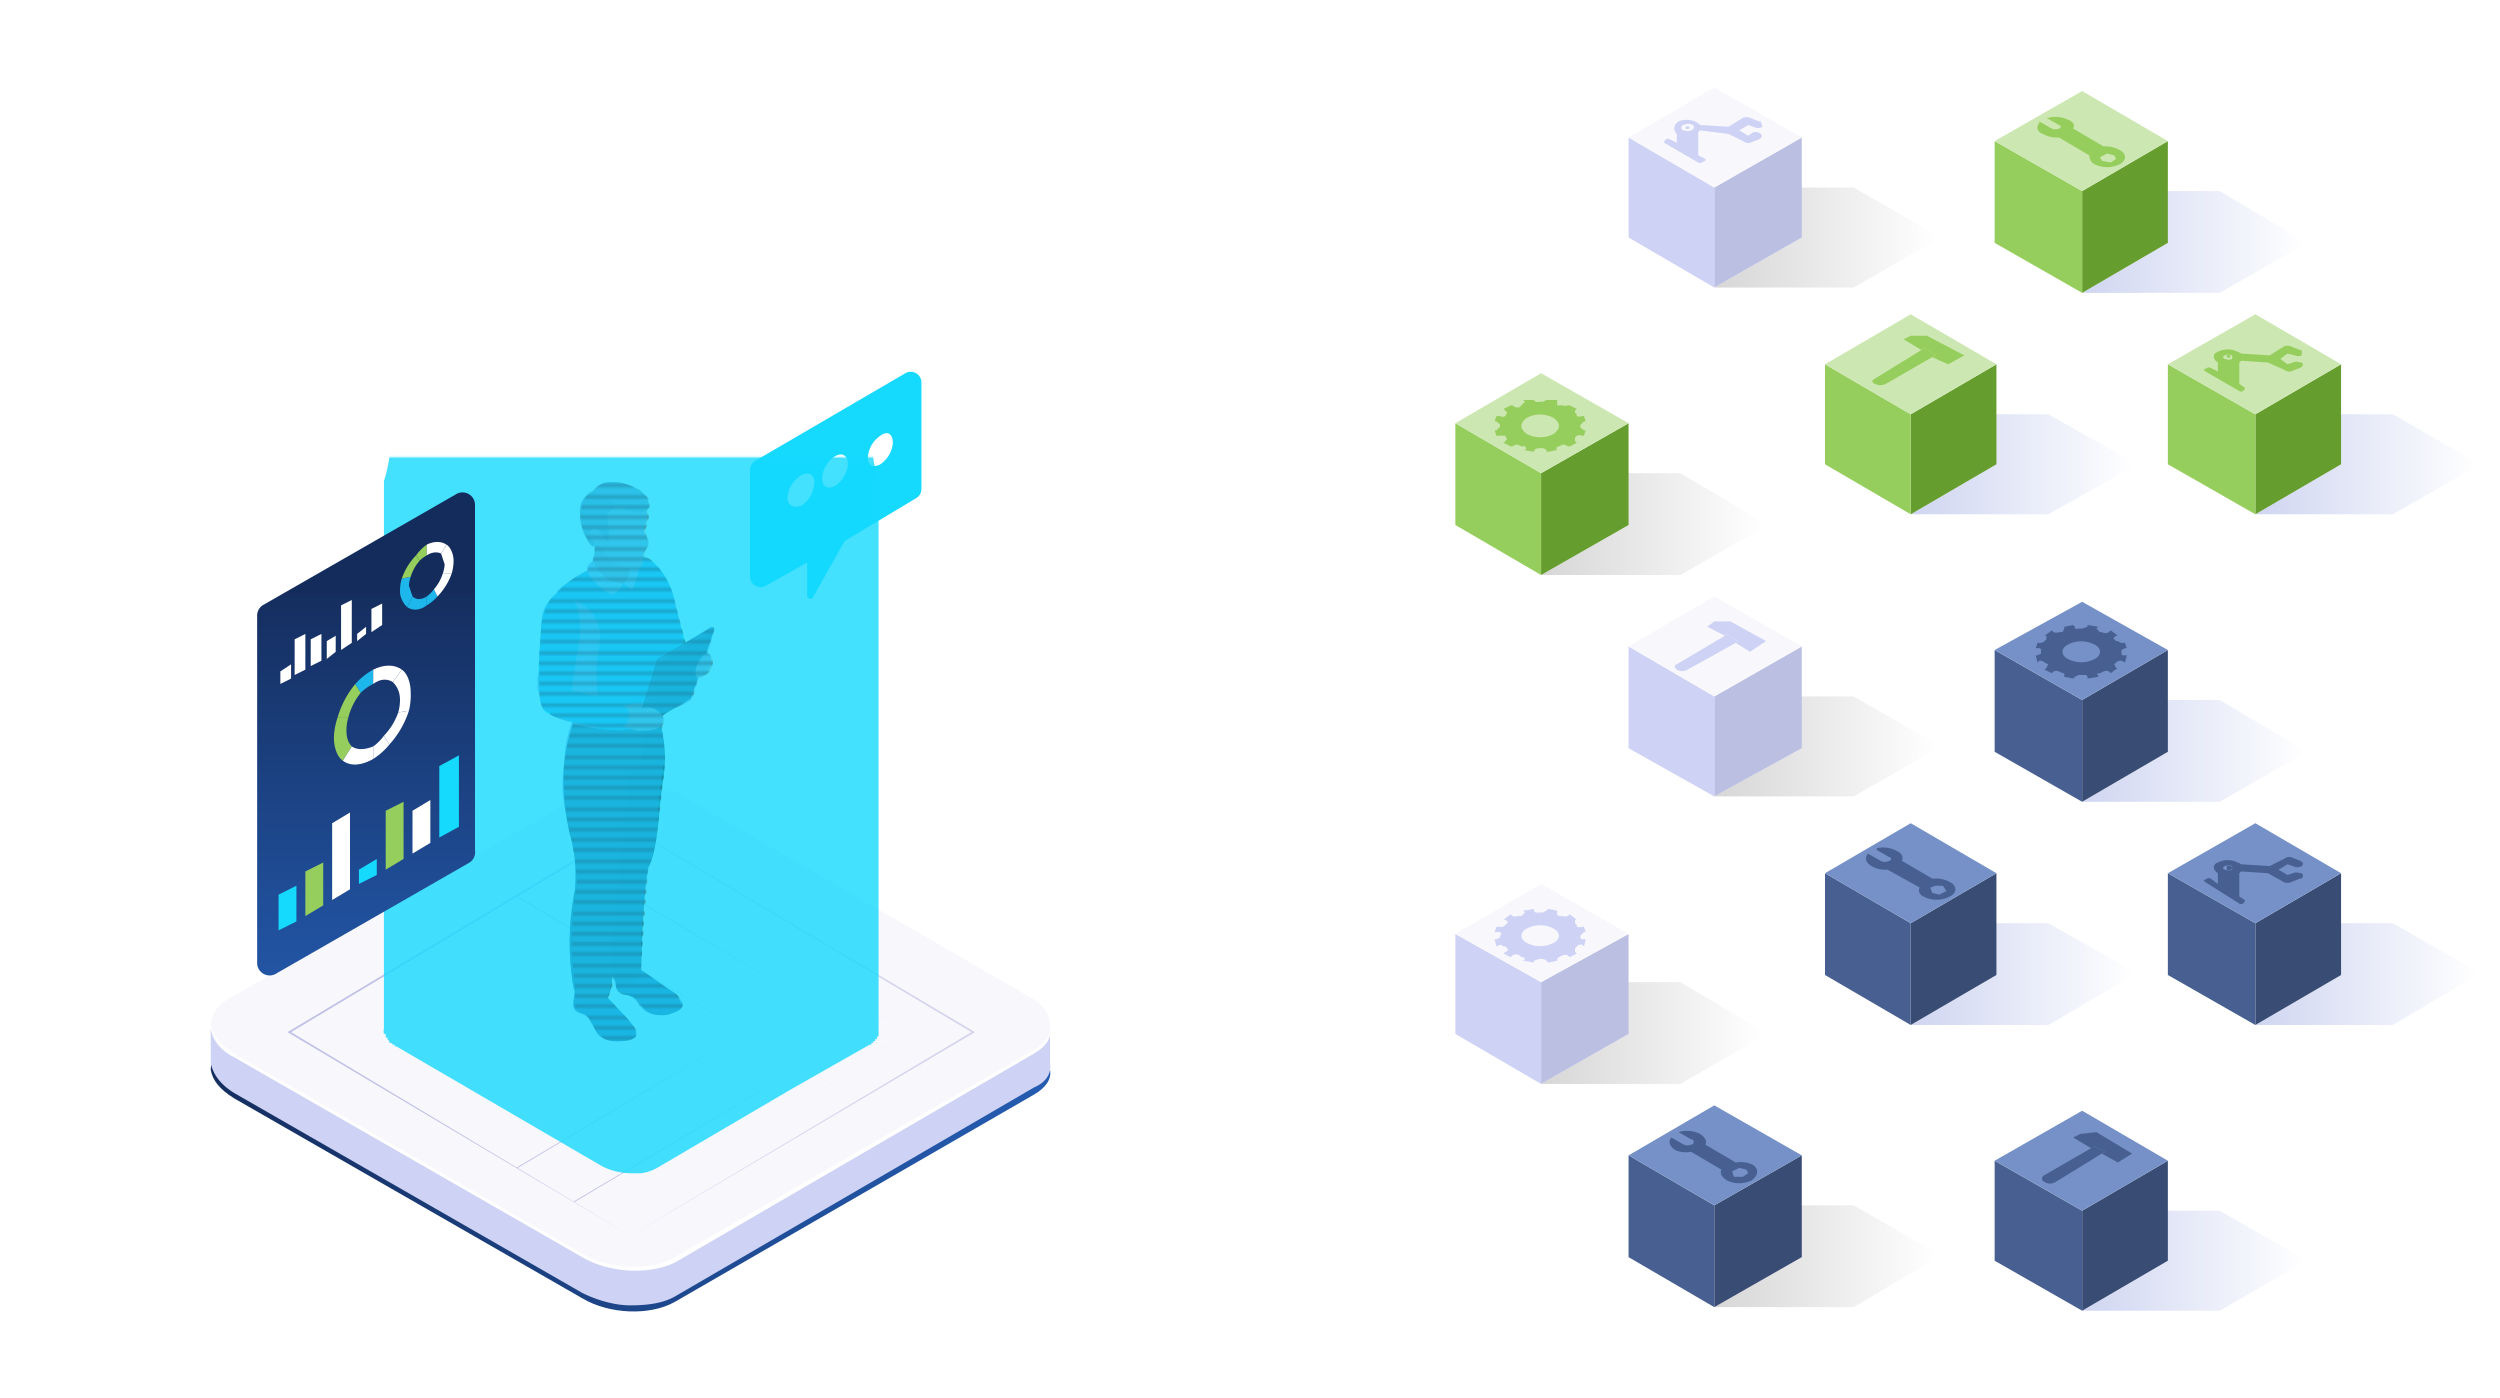 <svg xmlns="http://www.w3.org/2000/svg" xmlns:xlink="http://www.w3.org/1999/xlink" viewBox="0 0 1400 783"><defs><linearGradient id="c" data-name="ĺçűěßííűé ăđŕäčĺíň 2" x1="353.4" y1="596.4" x2="658.5" y2="596.4" gradientUnits="userSpaceOnUse"><stop offset="0" stop-color="#fff"/><stop offset="1"/></linearGradient><linearGradient id="e" data-name="ĺçűěßííűé ăđŕäčĺíň 60" x1="355.7" y1="266" x2="355.7" y2="645" gradientUnits="userSpaceOnUse"><stop offset="0"/><stop offset=".1" stop-color="#060606"/><stop offset=".2" stop-color="#171717"/><stop offset=".4" stop-color="#323232"/><stop offset=".5" stop-color="#595959"/><stop offset=".7" stop-color="#8b8b8b"/><stop offset=".8" stop-color="#c6c6c6"/><stop offset="1" stop-color="#fff"/></linearGradient><linearGradient id="k" data-name="Nepojmenovaný přechod 25" x1="353.4" y1="596.4" x2="658.5" y2="596.4" gradientUnits="userSpaceOnUse"><stop offset=".8" stop-color="#d6d6d6"/><stop offset=".9" stop-color="#d8d8d8"/><stop offset=".9" stop-color="#dfdfdf"/><stop offset="1" stop-color="#eaeaea"/><stop offset="1" stop-color="#fbfbfb"/><stop offset="1" stop-color="#fff"/></linearGradient><linearGradient id="f" data-name="Nepojmenovaný přechod 6" x1="118.4" y1="598.9" x2="588.3" y2="598.9" gradientUnits="userSpaceOnUse"><stop offset="0" stop-color="#142c5b"/><stop offset="0" stop-color="#152e5f"/><stop offset=".7" stop-color="#204f9a"/><stop offset="1" stop-color="#255cb1"/></linearGradient><linearGradient id="d" data-name="Nepojmenovaný přechod 46" x1="161.2" y1="577.9" x2="545.5" y2="577.9" gradientUnits="userSpaceOnUse"><stop offset="0" stop-color="#c1c1e7"/><stop offset=".4" stop-color="#c1c1e7"/><stop offset=".6" stop-color="#d5d4ee"/><stop offset="1" stop-color="#d5d4ee"/></linearGradient><linearGradient id="l" x1="321.3" y1="616" x2="513" y2="616" xlink:href="#d"/><linearGradient id="m" x1="289.4" y1="597" x2="481.1" y2="597" xlink:href="#d"/><linearGradient id="n" x1="257.5" y1="577.9" x2="449.2" y2="577.9" xlink:href="#d"/><linearGradient id="o" x1="225.6" y1="558.9" x2="417.4" y2="558.9" xlink:href="#d"/><linearGradient id="p" x1="193.7" y1="539.9" x2="385.5" y2="539.9" xlink:href="#d"/><linearGradient id="q" x1="321.3" y1="539.9" x2="513" y2="539.9" xlink:href="#d"/><linearGradient id="r" x1="289.4" y1="558.9" x2="481.1" y2="558.9" xlink:href="#d"/><linearGradient id="s" x1="225.6" y1="597" x2="417.4" y2="597" xlink:href="#d"/><linearGradient id="t" x1="193.7" y1="616" x2="385.5" y2="616" xlink:href="#d"/><linearGradient id="v" data-name="Nepojmenovaný přechod 17" x1="395.9" y1="453.1" x2="320.5" y2="453.1" gradientUnits="userSpaceOnUse"><stop offset="0" stop-color="#15d9fd"/><stop offset="1" stop-color="#15d9fd"/></linearGradient><linearGradient id="x" x1="-7492.9" y1="305" x2="-7492.9" y2="562.4" gradientTransform="matrix(-1 0 0 1 -7289 27)" xlink:href="#f"/><linearGradient id="g" data-name="Nepojmenovaný přechod 26" x1="-4045.5" y1="-1368.5" x2="-4039" y2="-1368.5" gradientTransform="matrix(19.42 0 0 -19.42 79522 -26444)" gradientUnits="userSpaceOnUse"><stop offset="0" stop-color="#d6d6d6"/><stop offset="1" stop-color="#fff"/></linearGradient><linearGradient id="h" data-name="Nepojmenovaný přechod 31" x1="960.4" y1="119" x2="1008.7" y2="119" gradientUnits="userSpaceOnUse"><stop offset=".1" stop-color="#bbbfe2"/><stop offset="1" stop-color="#bbbfe2"/></linearGradient><linearGradient id="A" x1="-4050.5" y1="-1391.5" x2="-4044" y2="-1391.5" xlink:href="#g"/><linearGradient id="B" x1="863.3" y1="564.8" x2="911.7" y2="564.8" xlink:href="#h"/><linearGradient id="D" x1="-4045.5" y1="-1397.9" x2="-4039" y2="-1397.9" xlink:href="#g"/><linearGradient id="F" x1="-4050.5" y1="-1376.8" x2="-4044" y2="-1376.8" xlink:href="#g"/><linearGradient id="H" x1="-4045.5" y1="-1383.2" x2="-4039" y2="-1383.2" xlink:href="#g"/><linearGradient id="I" x1="960.4" y1="404.1" x2="1008.7" y2="404.1" xlink:href="#h"/><linearGradient id="i" data-name="Nepojmenovaný přechod 57" x1="-4034.9" y1="-1368.7" x2="-4028.4" y2="-1368.7" gradientTransform="matrix(19.42 0 0 -19.42 79522 -26444)" gradientUnits="userSpaceOnUse"><stop offset="0" stop-color="#cfd5f1"/><stop offset="1" stop-color="#fff"/></linearGradient><linearGradient id="L" x1="-4029.9" y1="-1375.1" x2="-4023.4" y2="-1375.1" xlink:href="#i"/><linearGradient id="N" x1="-4039.8" y1="-1375.1" x2="-4033.3" y2="-1375.1" xlink:href="#i"/><linearGradient id="P" x1="-4034.9" y1="-1398" x2="-4028.4" y2="-1398" xlink:href="#i"/><linearGradient id="R" x1="-4034.9" y1="-1383.4" x2="-4028.4" y2="-1383.4" xlink:href="#i"/><linearGradient id="T" x1="-4029.9" y1="-1389.8" x2="-4023.4" y2="-1389.8" xlink:href="#i"/><linearGradient id="V" x1="-4039.8" y1="-1389.8" x2="-4033.3" y2="-1389.8" xlink:href="#i"/><clipPath id="y"><path style="fill:none" d="M1038 161h-78l49-28-49-28h78l49 28-49 28"/></clipPath><clipPath id="z"><path style="fill:none" d="M941 607h-78l49-28-49-29h78l49 29-49 28"/></clipPath><clipPath id="C"><path style="fill:none" d="M1038 732h-78l49-28-49-29h78l49 28-49 29"/></clipPath><clipPath id="E"><path style="fill:none" d="M941 322h-78l49-28-49-29h78l49 29-49 28"/></clipPath><clipPath id="G"><path style="fill:none" d="M1038 446h-78l49-27-49-29h78l49 28-49 28"/></clipPath><clipPath id="J"><path style="fill:none" d="M1243 164h-77l48-28-48-29h77l49 29-49 28"/></clipPath><clipPath id="K"><path style="fill:none" d="M1340 288h-77l48-28-48-28h77l49 28-49 28"/></clipPath><clipPath id="M"><path style="fill:none" d="M1147 288h-77l48-28-48-28h77l50 28-50 28"/></clipPath><clipPath id="O"><path style="fill:none" d="M1243 734h-77l48-28-48-28h77l49 28-49 28"/></clipPath><clipPath id="Q"><path style="fill:none" d="M1243 449h-77l48-28-48-29h77l49 29-49 28"/></clipPath><clipPath id="S"><path style="fill:none" d="M1340 574h-77l48-28-48-29h77l49 28-49 29"/></clipPath><clipPath id="U"><path style="fill:none" d="M1147 574h-77l48-28-48-29h77l50 28-50 29"/></clipPath><clipPath id="W"><path style="fill:none" d="m1228 205 38-22 31 18-37 22-32-18z"/></clipPath><mask id="b" x="353.4" y="-6620.1" width="305.1" height="32766" maskUnits="userSpaceOnUse"/><mask id="j" x="353.4" y="458.1" width="305.1" height="276.4" maskUnits="userSpaceOnUse"><g style="mask:url(#b);filter:url(#bd401ec4-315b-4627-8325-92994a03c579)"><path d="M427 458h-74l218 126a15 15 0 0 1 0 25L353 735h74a41 41 0 0 0 20-6l202-116a19 19 0 0 0 0-33L447 464a41 41 0 0 0-20-6Z" style="mix-blend-mode:multiply;fill:url(#c)"/></g></mask><mask id="u" x="206.6" y="249.2" width="298" height="412.7" maskUnits="userSpaceOnUse"><path style="fill:url(#e)" d="M207 256h298v406H207z"/></mask><pattern id="w" data-name="10 lpi 40%" width="72" height="72" patternTransform="matrix(.81 0 0 .81 -58 1179)" patternUnits="userSpaceOnUse"><path style="fill:none" d="M0 0h72v72H0z"/><path style="fill:none;stroke:#1d1d1b;stroke-width:2.88px" d="M72 68h72M72 54h72M72 40h72M72 25h72M72 11h72M72 61h72M72 47h72M72 32h72M72 18h72M72 4h72"/><g><path style="fill:none;stroke:#1d1d1b;stroke-width:2.88px" d="M0 68h72M0 54h72M0 40h72M0 25h72M0 11h72M0 61h72M0 47h72M0 32h72M0 18h72M0 4h72"/></g><g><path style="fill:none;stroke:#1d1d1b;stroke-width:2.88px" d="M-72 68H0M-72 54H0M-72 40H0M-72 25H0M-72 11H0M-72 61H0M-72 47H0M-72 32H0M-72 18H0M-72 4H0"/></g></pattern><filter id="a" x="353.4" y="-6620.1" width="305.1" height="32766" filterUnits="userSpaceOnUse" color-interpolation-filters="sRGB"><feFlood flood-color="#fff" result="bg"/><feBlend in="SourceGraphic" in2="bg"/></filter></defs><g data-name="Vrstva 1" style="isolation:isolate"><g style="mask:url(#j)"><path d="M427 458h-74l218 126a15 15 0 0 1 0 25L353 735h74a41 41 0 0 0 20-6l202-116a19 19 0 0 0 0-33L447 464a41 41 0 0 0-20-6Z" style="fill:url(#k)"/></g><path d="M588 599c0-6-4-12-12-16L381 471c-15-9-38-10-52-3L127 585c-6 4-9 9-9 14 1 6 5 11 13 16l195 112c15 9 38 10 52 2l201-116c7-4 10-9 9-14Z" style="fill:url(#f)"/><path d="M588 595v-19l-79 38-128-74c-15-8-39-9-52-2l-132 76-79-38v18a11 11 0 0 0 0 1c1 6 5 12 13 17l195 112c8 4 18 7 27 7s18-1 25-5l201-117c7-3 10-8 9-14Z" style="fill:#ced2f4"/><path d="M588 576c0-6-4-11-12-16L381 448c-15-9-38-10-52-2L127 562c-6 4-9 9-9 14 1 6 5 12 13 16l195 112c15 9 38 10 52 3l201-117c7-4 10-9 9-14Z" style="fill:#fff"/><path d="M588 574c0-6-4-12-12-16L381 445c-15-8-38-9-52-2L127 560c-6 4-9 9-9 14 1 5 5 11 13 16l195 112c15 9 38 10 52 2l201-116c7-4 10-9 9-14Z" style="fill:#f7f7fc"/><path d="m507 209-84 49a6 6 0 0 0-3 5v60a6 6 0 0 0 9 5l23-13v19a2 2 0 0 0 3 1l18-32 40-24a6 6 0 0 0 3-5v-60a6 6 0 0 0-9-5Z" style="fill:#15d9fd"/><path d="M449 266a16 16 0 0 0-8 13c0 4 4 6 8 4a16 16 0 0 0 7-13c0-4-3-6-7-4Z" style="fill:#fff"/><ellipse cx="470.7" cy="263.1" rx="10.2" ry="5.9" transform="matrix(.5 -.86 .86 .5 6 537)" style="fill:#fff"/><path d="M493 244a16 16 0 0 0-7 12c0 5 3 6 7 4a16 16 0 0 0 7-12c0-5-3-7-7-4Z" style="fill:#fff"/><g data-name="grid"><path d="M353 692 161 578l192-115 1 1 192 114ZM163 578l190 114 191-114-191-114Z" style="fill:url(#d)"/><path style="fill:url(#l)" d="M322 673h-1l192-114-191 114z"/><path style="fill:url(#m)" d="M290 654h-1l192-114-191 114z"/><path style="fill:url(#n)" d="m258 635 191-114-191 114z"/><path style="fill:url(#o)" d="m226 616 191-114-191 114z"/><path style="fill:url(#p)" d="m194 597 191-114-191 114z"/><path style="fill:url(#q)" d="M513 597 321 483h1l191 114z"/><path style="fill:url(#r)" d="M481 616 289 502h1l191 114z"/><path style="fill:url(#n)" d="M449 635 258 521l191 114z"/><path style="fill:url(#s)" d="M417 654 226 540l191 114z"/><path style="fill:url(#t)" d="M385 673 194 559l191 114z"/></g><g data-name="man"><path d="m367 370-12-32a37 37 0 0 1-2-11c0-4 2-8 3-11l4-4 5 2c7 6 12 15 13 25l7 25a25 25 0 0 1 0 5c0 8-5 13-11 11-2-1-5-5-7-10Z" style="fill:#15d9fd"/><path d="M331 550a244 244 0 0 1 18 18 47 47 0 0 1 5 6c1 1 3 4 2 6 0 2-6 3-8 3a19 19 0 0 1-9-1 11 11 0 0 1-6-6l-4-7c-2-2-5-1-7-4a7 7 0 0 1-1-3l1-8v-5l4-2a6 6 0 0 1 5 1ZM352 539a244 244 0 0 1 21 14 47 47 0 0 1 6 4l3 6c0 3-5 4-7 5a19 19 0 0 1-9 0 11 11 0 0 1-7-5c-2-2-3-4-6-5-2-1-5-1-7-3a7 7 0 0 1-1-3l-1-8-1-5c0-2 2-3 3-3a7 7 0 0 1 5 1Z" style="fill:#142c5b"/><path d="M341 508c0-15 3-20 4-27a22 22 0 0 1-3-8l1-18c0-11-10-46 13-52 3-1 8-7 11-5l3 8a96 96 0 0 1 2 11 83 83 0 0 1-1 22c-2 11-2 36-8 47-3 13-4 58-4 58-1 3-3 7-13 6-3 0-4-9-5-11v-31Z" style="fill:#11171e"/><path d="m321 405 1-2c5 2 11 2 16 2 13 1 14 4 22-2v18c0 10-9 11-9 16l-3 47a46 46 0 0 1-2 10l-1 12c-2 30-1 45-4 51-2 5-8 5-13 4a9 9 0 0 1-5-4 13 13 0 0 1-2-5 149 149 0 0 1 1-54c1-9 0-22-3-31-4-19-6-39 2-62Z" style="fill:#1c232a"/><path d="m320 385 1 9-1-9ZM321 394v6-6Z" style="fill:#f3a984"/><path d="m321 394-1-9-2-12-5-19-4-12c-1-7 3-12 11-17 5-4 16-9 27-12 15-5 17 1 22 13 4 11 2 29 1 41a164 164 0 0 0-2 19 79 79 0 0 0 1 16c-13 10-31 7-46 4a13 13 0 0 1-3-1 84 84 0 0 0 1-11Z" style="fill:#15d9fd"/><path d="M335 350c3 8-1 16-1 25l1 33-12-2a13 13 0 0 1-3-1 84 84 0 0 0 1-11l-1-9-2-12-5-19-4-12c-1-4 1-7 3-11 9 5 20 8 23 19Z" style="fill:#d4e2fc;mix-blend-mode:multiply"/><path d="M331 319c-1 12 22 13 22 1-1-16-2-18-9-20a21 21 0 0 0-7-1c-8-1-5 4-4 6 1 9-2 10-2 14Z" style="fill:#f5a783"/><path d="M334 316c7-4 12 3 19 3v1c0 11-21 11-22 1a12 12 0 0 1 3-5Z" style="fill:#f5a783"/><path d="m349 327 3 2 2 1 1-2a34 34 0 0 0 3-12 5 5 0 0 0-1-4 4 4 0 0 0-4 0c-1 0-2 3-1 4a10 10 0 0 1-3 11ZM349 327a29 29 0 0 1-4 5l-2 1c-4-1-12-8-14-13-1-1 1-3 1-4a25 25 0 0 1 2-3 27 27 0 0 0 3 6c3 5 8 7 14 8Z" style="fill:#fff"/><path d="M355 394a29 29 0 0 1 6 0l-2 3c2 1 4 2 3 4a17 17 0 0 1-1 4 7 7 0 0 1-2 4 3 3 0 0 1-2 0 4 4 0 0 1-1 0l-6-2a6 6 0 0 1-2 0 4 4 0 0 1-1-1 8 8 0 0 1-1-7 7 7 0 0 1 1-3l3-1a40 40 0 0 1 5-1Z" style="fill:#ffbfa2"/><path style="fill:#1c232a" d="m370 370 30-18-1-1-31 18 2 1z"/><path style="fill:#0f1317" d="m368 369-12 39 2-2 12-36-2-1z"/><path style="fill:#0f1317" d="m357 409 30-18 13-39-30 18-13 39z"/><path d="M355 400c10-13 31 11 2 9-4-1-6-5-2-9ZM391 371c7-14 14 6 0 9-2-1-2-5 0-9Z" style="fill:#ffbfa2"/><path d="M303 352a37 37 0 0 1 2-11c2-4 4-7 7-9 1-1 3-3 5-2 1 0 3 1 3 3 5 8 6 19 4 28l-4 26c9 1 22 5 29 8a8 8 0 0 1 3 3c1 2 0 7-2 8-2 2-6 2-9 2-5-1-24-3-33-8a7 7 0 0 1-3-2c-2-2-3-7-3-12-1-9 0-20 1-34Z" style="fill:#15d9fd"/><g><path d="M360 281a16 16 0 0 1 3 9 12 12 0 0 1-1 3l-1 4 2 5a6 6 0 0 1 0 4 14 14 0 0 1-1 2c-2 3-1 8-4 10a6 6 0 0 1-3 1l-9-3c-3-1-5-4-7-6l-5-6v-1l-1-2a5 5 0 0 1-2-1h-1c-1-3-3-7-3-11 1-4 1-7 3-10a16 16 0 0 1 7-6 20 20 0 0 1 13 0 19 19 0 0 1 10 8Z" style="fill:#ffbfa2"/><path d="M346 284a5 5 0 0 0-3 1 5 5 0 0 0-3 4l1 12a3 3 0 0 1 0 1c-1 2-2 1-3 0l-2-2a4 4 0 0 0-1-1 2 2 0 0 0-3 2 7 7 0 0 0 1 3l-1 2c-1 0-7-7-7-18s7-13 7-13 3-5 12-5a27 27 0 0 1 13 4h1a16 16 0 0 1 4 5c4 5-1 9-6 8l-7-2a12 12 0 0 0-3-1Z" style="fill:#c99c83"/></g><path d="M325 288a29 29 0 0 0 0 3c1 10 7 15 7 15l1-2a7 7 0 0 1-1-3 2 2 0 0 1 3-2 4 4 0 0 1 1 1l2 2c1 1 2 2 3 0a3 3 0 0 0 0-1v-5a23 23 0 0 1-1-7 5 5 0 0 1 3-4 5 5 0 0 1 3-1 46 46 0 0 0-6-5 50 50 0 0 0-8-4s-7 2-7 12v1Z" style="fill:#b98c74"/><path d="M333 296c-3 0-4 4-1 7a16 16 0 0 0 2 2c6 5 7 0 6-2-5-4-3-7-7-7Z" style="fill:#f8b495"/></g><g style="mask:url(#u)"><path d="M492 577V270c0-2-2-4-4-21H219c-2 17-4 19-4 21v306a7 7 0 0 0 0 3h1v2h1v1a13 13 0 0 0 1 1v1h1l1 1h1v1h1l115 67a36 36 0 0 0 18 4 32 32 0 0 0 4 0 24 24 0 0 0 9-3l75-44 44-25h1v-1h1v-1h1v-1h1a2 2 0 0 0 0-1l1-1v-3Z" style="opacity:.8;fill:url(#v)"/></g><path d="M348 583h-3a18 18 0 0 1-6-1 10 10 0 0 1-4-4l-2-2-1-3a10 10 0 0 0-6-5 13 13 0 0 1-2-1 4 4 0 0 1-2-3 10 10 0 0 1 0-1 22 22 0 0 1 0-5 7 7 0 0 0 0-4 3 3 0 0 1 0-1l-1-9a146 146 0 0 1 0-33l1-10a44 44 0 0 0 1-6 114 114 0 0 0-1-14l-2-11-2-9a124 124 0 0 1-2-18 103 103 0 0 1 0-16 101 101 0 0 1 2-11 102 102 0 0 1 3-11 1 1 0 0 0 0-1h-3a40 40 0 0 1-10-4 2 2 0 0 0 0-1 6 6 0 0 1-4-2 16 16 0 0 1-1-3 22 22 0 0 1-1-6v-20l1-16a40 40 0 0 1 2-9 21 21 0 0 1 3-7 32 32 0 0 1 4-4l1-1a32 32 0 0 1 4-4 59 59 0 0 1 11-7h1a5 5 0 0 1 1-3l2-3a3 3 0 0 0 0-1 18 18 0 0 0 1-7h-1l-1-1a23 23 0 0 1-3-5 28 28 0 0 1-3-11 19 19 0 0 1 1-6 11 11 0 0 1 5-7 9 9 0 0 0 2-2 12 12 0 0 1 7-4h5a3 3 0 0 0 1 0 26 26 0 0 1 7 2 25 25 0 0 1 8 5 9 9 0 0 1 3 4 5 5 0 0 1-1 4 1 1 0 0 0 0 1 13 13 0 0 1 0 6 19 19 0 0 1-1 3 5 5 0 0 0 0 4v1a13 13 0 0 0 1 3 5 5 0 0 1-1 4 9 9 0 0 0-1 5 7 7 0 0 1 4 2 30 30 0 0 1 6 7 45 45 0 0 1 7 16l2 8 4 15 15-9 1 1v1l-4 13a2 2 0 0 1 2 2 5 5 0 0 1 1 1 8 8 0 0 1-1 6 9 9 0 0 1-6 4 1 1 0 0 0-1 1l-3 11a2 2 0 0 1-1 1l-15 8-1 1a4 4 0 0 1 0 5 1 1 0 0 0 0 1v3l1 10a74 74 0 0 1 0 13l-1 7-1 10-2 15a117 117 0 0 1-2 12 46 46 0 0 1-3 9 4 4 0 0 0 0 1l-1 12-1 13-1 15-1 15a1 1 0 0 0 1 1l3 3 13 9a27 27 0 0 1 5 4 8 8 0 0 1 1 2 3 3 0 0 1-1 4 10 10 0 0 1-2 1 21 21 0 0 1-12 2 11 11 0 0 1-7-4l-2-1-1-3a9 9 0 0 0-6-3h-2a5 5 0 0 1-4-4 19 19 0 0 1 0-4 2 2 0 0 0-1 0l-1-2v-1 6c-1 2-1 5-3 7h1l4 5 7 7a26 26 0 0 1 3 4 8 8 0 0 1 2 4 3 3 0 0 1-2 2 7 7 0 0 1-1 1 15 15 0 0 1-4 1Z" style="opacity:.3;fill:url(#w)"/><path d="M348 583h-3a4 4 0 0 0-1 0 18 18 0 0 1-5-1 10 10 0 0 1-5-4l-1-2-1-3a10 10 0 0 0-6-5 13 13 0 0 1-2-1 4 4 0 0 1-3-3 9 9 0 0 1 0-1 22 22 0 0 1 1-5 7 7 0 0 0 0-4 3 3 0 0 1-1-1l-1-9a147 147 0 0 1 0-33l2-10a44 44 0 0 0 0-6 116 116 0 0 0 0-14l-2-11-2-9a124 124 0 0 1-3-18 104 104 0 0 1 1-16 101 101 0 0 1 1-11 102 102 0 0 1 3-11 1 1 0 0 0 0-1h-2a40 40 0 0 1-10-4 2 2 0 0 0 0-1 7 7 0 0 1-4-2 16 16 0 0 1-1-3 23 23 0 0 1-1-6l-1-2v-7l1-3v-8l1-16a40 40 0 0 1 1-9 21 21 0 0 1 4-7 32 32 0 0 1 4-4 7 7 0 0 0 0-1 33 33 0 0 1 5-4 59 59 0 0 1 11-7h1a5 5 0 0 1 0-3l3-3a3 3 0 0 0 0-1 17 17 0 0 0 1-7h-1a15 15 0 0 1-2-2 22 22 0 0 1-2-4 28 28 0 0 1-3-11 19 19 0 0 1 0-6 11 11 0 0 1 6-7 10 10 0 0 0 2-2 12 12 0 0 1 7-4h5a27 27 0 0 1 8 2 25 25 0 0 1 8 5 9 9 0 0 1 2 4 5 5 0 0 1 0 4 1 1 0 0 0-1 1 13 13 0 0 1 0 6 19 19 0 0 1-1 3 5 5 0 0 0 0 4l1 1v1a14 14 0 0 1 1 2 5 5 0 0 1-1 4 9 9 0 0 0-2 5 7 7 0 0 1 4 2 30 30 0 0 1 7 7 45 45 0 0 1 7 16l2 8 3 15h1l14-9 2 1v1l-4 13h-1a2 2 0 0 1 3 2 5 5 0 0 1 0 1 8 8 0 0 1-1 6 9 9 0 0 1-5 4 1 1 0 0 0-1 1l-4 11a2 2 0 0 1 0 1l-16 8v1a4 4 0 0 1-1 5 1 1 0 0 0 0 1l1 3 1 10a73 73 0 0 1-1 13l-1 7-1 10-1 15a117 117 0 0 1-2 12 45 45 0 0 1-3 9 5 5 0 0 0 0 1l-2 12-1 13-1 15v15a1 1 0 0 0 0 1l4 3 13 9a27 27 0 0 1 4 4 8 8 0 0 1 2 2 3 3 0 0 1-1 4 10 10 0 0 1-2 1 21 21 0 0 1-12 2 11 11 0 0 1-8-4l-1-1-2-3a9 9 0 0 0-5-3l-3-1a5 5 0 0 1-3-3 18 18 0 0 1-1-4 2 2 0 0 0 0-1l-1-1v-1l-1 6-2 7 5 5 7 7a25 25 0 0 1 3 4 8 8 0 0 1 1 4 3 3 0 0 1-1 2 7 7 0 0 1-1 1 15 15 0 0 1-4 1Z" style="fill:#1eb7ec;opacity:.5;mix-blend-mode:color"/><g><path d="m155 545 108-62a7 7 0 0 0 3-7V283a7 7 0 0 0-11-6l-108 62a7 7 0 0 0-3 6v194a7 7 0 0 0 11 6Z" style="fill:url(#x)"/><path d="m243 330 2 4a26 26 0 0 1-6 5v-5a18 18 0 0 0 4-4ZM225 324l5-1a17 17 0 0 0-1 5l2 6-3 6c-2-2-4-5-4-9a25 25 0 0 1 1-7Z" style="fill:#1eb7ec"/><path d="M239 334v5c-4 3-8 3-11 1l3-6c2 2 5 2 8 0Z" style="fill:#1eb7ec"/><path d="M248 321h5a35 35 0 0 1-8 13l-2-4a24 24 0 0 0 5-9Z" style="fill:#fff"/><path d="m230 323-5 1a35 35 0 0 1 8-13l2 3a24 24 0 0 0-5 9Z" style="fill:#96ce5d"/><path d="m235 314-2-3a26 26 0 0 1 6-6v6a18 18 0 0 0-4 3Z" style="fill:#96ce5d"/><path d="m249 316-2-6 3-5c2 1 4 5 4 9a25 25 0 0 1-1 7h-5a17 17 0 0 0 1-5Z" style="fill:#fff"/><path d="M239 311v-6c4-2 8-2 11 0l-3 5c-2-1-5-1-8 1ZM208 354l6-4v-12l-6 3v13zM200 359l5-4v-4l-5 4v4zM165 378l6-3v-20l-6 3v20zM183 369l5-4v-9l-5 3v10zM157 383l6-3v-8l-6 4v7zM191 364l6-4v-24l-6 3v25zM174 373l6-3v-15l-6 3v15zM215 412l3 5a38 38 0 0 1-9 8v-7a26 26 0 0 0 6-6Z" style="fill:#fff"/><path d="M189 402h6a26 26 0 0 0-1 7c0 4 1 7 3 9l-5 8c-3-2-5-7-5-13a37 37 0 0 1 2-11Z" style="fill:#96ce5d"/><path d="M209 418v7c-7 4-13 4-17 1l5-8c3 2 7 2 12 0ZM223 399l6-1a52 52 0 0 1-11 19l-3-5a36 36 0 0 0 8-13Z" style="fill:#fff"/><path d="M195 402h-6a52 52 0 0 1 10-19l3 5a36 36 0 0 0-7 14Z" style="fill:#96ce5d"/><path d="m202 388-3-5a38 38 0 0 1 10-8v8a26 26 0 0 0-7 5Z" style="fill:#1eb7ec"/><path d="M224 392c0-5-2-8-4-10l5-7c3 2 5 7 5 13a37 37 0 0 1-1 10l-6 1a26 26 0 0 0 1-7Z" style="fill:#fff"/><path d="M209 383v-8c6-3 12-3 16 0l-5 7c-3-2-7-2-11 1Z" style="fill:#fff"/><path style="fill:#15d9fd" d="m246 469 11-6v-40l-11 6v40z"/><path style="fill:#fff" d="m231 478 10-6v-24l-10 6v24z"/><path style="fill:#96ce5d" d="m171 513 10-6v-24l-10 5v25z"/><path style="fill:#15d9fd" d="m201 495 10-5v-9l-10 6v8zM156 521l10-5v-20l-10 5v20z"/><path style="fill:#96ce5d" d="m216 487 10-6v-32l-10 5v33z"/><path style="fill:#fff" d="m186 504 10-6v-43l-10 6v43z"/></g><g><g data-name="g251814"><g data-name="g251806"><g data-name="g251804" style="clip-path:url(#y)"><path data-name="path251802" d="M1038 161h-78l49-28-49-28h78l49 28-49 28" style="fill:url(#g)"/></g></g><path data-name="path251808" d="m960 161 49-28V77l-49 28v56" style="fill:url(#h)"/><path data-name="path251810" d="m960 161-48-28V77l48 28v56" style="fill:#ced2f4"/><path data-name="path251812" d="m960 105-48-28 48-28 49 28-49 28" style="fill:#f7f7fc"/></g><g data-name="g251814"><g data-name="g251806"><g data-name="g251804" style="clip-path:url(#z)"><path data-name="path251802" d="M941 607h-78l49-28-49-29h78l49 29-49 28" style="fill:url(#A)"/></g></g><path data-name="path251808" d="m863 607 49-28v-56l-49 27v57" style="fill:url(#B)"/><path data-name="path251810" d="m863 607-48-28v-56l48 27v57" style="fill:#ced2f4"/><path data-name="path251812" d="m863 550-48-27 48-28 49 28-49 27" style="fill:#f7f7fc"/></g><g data-name="g251814"><g data-name="g251806"><g data-name="g251804" style="clip-path:url(#C)"><path data-name="path251802" d="M1038 732h-78l49-28-49-29h78l49 28-49 29" style="fill:url(#D)"/></g></g><path data-name="path251808" d="m960 732 49-28v-57l-49 28v57" style="fill:#394c73"/><path data-name="path251810" d="m960 732-48-28v-57l48 28v57" style="fill:#476091"/><path data-name="path251812" d="m960 675-48-28 48-28 49 28-49 28" style="fill:#7591c7"/></g><g data-name="g251814"><g data-name="g251806"><g data-name="g251804" style="clip-path:url(#E)"><path data-name="path251802" d="M941 322h-78l49-28-49-29h78l49 29-49 28" style="fill:url(#F)"/></g></g><path data-name="path251808" d="m863 322 49-28v-57l-49 28v57" style="fill:#669d2f"/><path data-name="path251810" d="m863 322-48-28v-57l48 28v57" style="fill:#96ce5d"/><path data-name="path251812" d="m863 265-48-28 48-28 49 28-49 28" style="fill:#cce7b1"/></g><g data-name="g251814"><g data-name="g251806"><g data-name="g251804" style="clip-path:url(#G)"><path data-name="path251802" d="M1038 446h-78l49-27-49-29h78l49 28-49 28" style="fill:url(#H)"/></g></g><path data-name="path251808" d="m960 446 49-27v-57l-49 28v56" style="fill:url(#I)"/><path data-name="path251810" d="m960 446-48-27v-57l48 28v56" style="fill:#ced2f4"/><path data-name="path251812" d="m960 390-48-28 48-28 49 28-49 28" style="fill:#f7f7fc"/></g><g data-name="g251814"><g data-name="g251806"><g data-name="g251804" style="clip-path:url(#J)"><path data-name="path251802" d="M1243 164h-77l48-28-48-29h77l49 29-49 28" style="fill:url(#i)"/></g></g><path data-name="path251808" d="m1166 164 48-28V79l-48 28v57" style="fill:#669d2f"/><path data-name="path251810" d="m1166 164-49-28V79l49 28v57" style="fill:#96ce5d"/><path data-name="path251812" d="m1166 107-49-28 49-28 48 28-48 28" style="fill:#cce7b1"/></g><g data-name="g251814"><g data-name="g251806"><g data-name="g251804" style="clip-path:url(#K)"><path data-name="path251802" d="M1340 288h-77l48-28-48-28h77l49 28-49 28" style="fill:url(#L)"/></g></g><path data-name="path251808" d="m1263 288 48-28v-56l-48 28v56" style="fill:#669d2f"/><path data-name="path251810" d="m1263 288-49-28v-56l49 28v56" style="fill:#96ce5d"/><path data-name="path251812" d="m1263 232-49-28 49-28 48 28-48 28" style="fill:#cce7b1"/></g><g data-name="g251814"><g data-name="g251806"><g data-name="g251804" style="clip-path:url(#M)"><path data-name="path251802" d="M1147 288h-77l48-28-48-28h77l50 28-50 28" style="fill:url(#N)"/></g></g><path data-name="path251808" d="m1070 288 48-28v-56l-48 28v56" style="fill:#669d2f"/><path data-name="path251810" d="m1070 288-48-28v-56l48 28v56" style="fill:#96ce5d"/><path data-name="path251812" d="m1070 232-48-28 48-28 48 28-48 28" style="fill:#cce7b1"/></g><g data-name="g251814"><g data-name="g251806"><g data-name="g251804" style="clip-path:url(#O)"><path data-name="path251802" d="M1243 734h-77l48-28-48-28h77l49 28-49 28" style="fill:url(#P)"/></g></g><path data-name="path251808" d="m1166 734 48-28v-56l-48 28v56" style="fill:#394c73"/><path data-name="path251810" d="m1166 734-49-28v-56l49 28v56" style="fill:#476091"/><path data-name="path251812" d="m1166 678-49-28 49-28 48 28-48 28" style="fill:#7591c7"/></g><g data-name="g251814"><g data-name="g251806"><g data-name="g251804" style="clip-path:url(#Q)"><path data-name="path251802" d="M1243 449h-77l48-28-48-29h77l49 29-49 28" style="fill:url(#R)"/></g></g><path data-name="path251808" d="m1166 449 48-28v-57l-48 28v57" style="fill:#394c73"/><path data-name="path251810" d="m1166 449-49-28v-57l49 28v57" style="fill:#476091"/><path data-name="path251812" d="m1166 392-49-28 49-27 48 27-48 28" style="fill:#7591c7"/></g><g data-name="g251814"><g data-name="g251806"><g data-name="g251804" style="clip-path:url(#S)"><path data-name="path251802" d="M1340 574h-77l48-28-48-29h77l49 28-49 29" style="fill:url(#T)"/></g></g><path data-name="path251808" d="m1263 574 48-28v-57l-48 28v57" style="fill:#394c73"/><path data-name="path251810" d="m1263 574-49-28v-57l49 28v57" style="fill:#476091"/><path data-name="path251812" d="m1263 517-49-28 49-28 48 28-48 28" style="fill:#7591c7"/></g><g data-name="g251814"><g data-name="g251806"><g data-name="g251804" style="clip-path:url(#U)"><path data-name="path251802" d="M1147 574h-77l48-28-48-29h77l50 28-50 29" style="fill:url(#V)"/></g></g><path data-name="path251808" d="m1070 574 48-28v-57l-48 28v57" style="fill:#394c73"/><path data-name="path251810" d="m1070 574-48-28v-57l48 28v57" style="fill:#476091"/><path data-name="path251812" d="m1070 517-48-28 48-28 48 28-48 28" style="fill:#7591c7"/></g><g data-name="g223072"><path data-name="path223060" d="M855 528a16 16 0 0 0 15 0c4-2 4-6 0-8a16 16 0 0 0-15 0c-4 2-4 6 0 8Zm27 5 1 1-4 2-1-1a4 4 0 0 0-3 0l-2 1-1 1v1l-5 1-1-1a4 4 0 0 0-2-1h-2l-3 1v1l-6-1 1-1-1-1a4 4 0 0 0-1 0l-1-1a4 4 0 0 0-4 0l-1 1-4-2 1-1c1 0 2-1 1-2a14 14 0 0 1-1-1 2 2 0 0 0-1 0 4 4 0 0 0-2-1l-2 1-1-4h1l2-1a8 8 0 0 1 0-1 1 1 0 0 0-1-2 3 3 0 0 0-1 0h-1l1-3h2a3 3 0 0 0 3-1 14 14 0 0 1 1-1c1-1 0-1-1-2h-1l4-3 1 1a4 4 0 0 0 3 0h2l2-2-1-1 6-1v1a2 2 0 0 0 1 1 4 4 0 0 0 1 0h3l2-1 1-1 5 1v1a1 1 0 0 0 0 1 3 3 0 0 0 1 1h2a4 4 0 0 0 3 0l1-1 4 3h-1v2a14 14 0 0 1 1 1 3 3 0 0 0 0 1 4 4 0 0 0 3 0h1l1 3h-1l-2 2a9 9 0 0 1 0 1 1 1 0 0 0 1 1 4 4 0 0 0 1 0h1l-1 4-1-1a3 3 0 0 0-3 1 14 14 0 0 1-1 1v2" style="fill:#ced2f4"/></g><g data-name="g223072"><path data-name="path223060" d="M855 243a16 16 0 0 0 15 0c4-3 4-6 0-9a16 16 0 0 0-15 0c-4 3-4 6 0 9Zm27 4 1 1-4 2h-1a4 4 0 0 0-3-1l-2 1c-1 0-2 1-1 2l-5 1h-1a2 2 0 0 0 0-1 4 4 0 0 0-2-1h-2c-2 0-3 1-3 2l-6-1h1a1 1 0 0 0-1-2 3 3 0 0 0-1 0l-2-1a4 4 0 0 0-3 1h-1l-4-2 1-1 1-1a12 12 0 0 1-1-2 2 2 0 0 0-1 0 4 4 0 0 0-2 0h-2l-1-3h1l2-2a9 9 0 0 1 0-1 1 1 0 0 0-1-1 4 4 0 0 0-1-1h-1l1-3h2a3 3 0 0 0 3 0l1-2-1-1-1-1 4-2h1a4 4 0 0 0 4 1l1-1 2-2-1-1h6a2 2 0 0 0 1 1 4 4 0 0 0 2 0h2l2-1h6v3a3 3 0 0 0 1 0h2a4 4 0 0 0 3 0h1l4 2-1 1v1l1 1a2 2 0 0 0 0 1 4 4 0 0 0 3 0h1l1 3h-1l-2 2a9 9 0 0 1 0 1 1 1 0 0 0 1 1 4 4 0 0 0 1 1h1l-1 3h-1a4 4 0 0 0-3 0 11 11 0 0 1-1 1v2" style="fill:#96ce5d"/></g><g data-name="g223072"><path data-name="path223060" d="M1158 369a16 16 0 0 0 15 0c4-2 4-6 0-8a16 16 0 0 0-15 0c-4 2-4 6 0 8Zm27 5h1l-4 3-1-1a4 4 0 0 0-3 0l-2 1c-2 0-2 1-1 1v1l-6 1v-1a2 2 0 0 0-1-1 4 4 0 0 0-1 0h-3l-2 1-1 1-5-1v-2a3 3 0 0 0-1 0l-2-1a4 4 0 0 0-3 0l-1 1-4-2 1-1 1-2a14 14 0 0 1-2-1 4 4 0 0 0-3-1l-1 1-1-4h1l2-1a9 9 0 0 1 0-2 1 1 0 0 0-1-1 4 4 0 0 0-1 0h-1l1-3h1a4 4 0 0 0 3-1 12 12 0 0 1 1-1v-2h-1l4-3 1 1a4 4 0 0 0 3 0h2l1-2v-1l5-1 1 1a2 2 0 0 0 0 1 4 4 0 0 0 2 0h2l3-1v-1l6 1-1 1 1 1a3 3 0 0 0 1 1h1a4 4 0 0 0 4 0l1-1 4 3h-1c-1 1-2 1-1 2a12 12 0 0 1 1 1 2 2 0 0 0 1 0 4 4 0 0 0 2 1h2l1 3h-1l-2 1a7 7 0 0 1 0 2 1 1 0 0 0 1 1 4 4 0 0 0 1 0h1l-1 4-2-1a4 4 0 0 0-3 1 14 14 0 0 1-1 1l1 2" style="fill:#476091"/></g><path d="m1090 499-4 2-4-1-1-3 3-1h4l2 3m-44-21c-2 3-1 5 2 7a15 15 0 0 0 9 2l18 10c-1 2 0 4 2 5a16 16 0 0 0 15 0c4-2 4-6 0-8a16 16 0 0 0-9-2h-1l-17-10c1-2 0-4-2-5a16 16 0 0 0-12-2v1l7 4a1 1 0 0 1 0 2 5 5 0 0 1-5 0l-7-4" style="fill:#476091"/><path d="m1185 89-3 2-5-1-1-2 4-2 4 1 1 2m-43-21v1c-2 2-1 5 2 6a16 16 0 0 0 9 2l17 10c0 2 1 4 3 5a16 16 0 0 0 14 0c4-2 4-6 0-8a16 16 0 0 0-9-2l-17-10c1-2 0-4-3-5a16 16 0 0 0-11-1h-1l7 4a1 1 0 0 1 0 2 5 5 0 0 1-4 0l-7-4" style="fill:#96ce5d"/><path d="m979 657-3 2h-5l-1-3 4-2 4 1 1 2m-43-20c-2 2-1 5 2 7a15 15 0 0 0 9 1l17 10c-1 2 0 4 3 6a16 16 0 0 0 14 0c4-3 4-7 0-9a16 16 0 0 0-9-1l-17-10c1-2 0-4-3-6a16 16 0 0 0-12-1l7 4a1 1 0 0 1 0 3 5 5 0 0 1-4 0l-7-4" style="fill:#476091"/><g><path style="fill:#ced2f4" d="M969 348h-9l-4 3 10 5 1-1 6 4-1 1 8 5 9-6-20-11"/><path d="m967 355-1 1-27 16c-2 1-1 2 0 3a6 6 0 0 0 6 0l27-15 1-1-6-4" style="fill:#ced2f4"/></g><g><path style="fill:#476091" d="m1174 634-9 1-4 2 10 6 2-1 6 3-2 1 9 5 8-5-20-12"/><path d="m1173 642-2 1-26 15c-2 1-2 3 0 4a6 6 0 0 0 6 0l26-16 2-1-6-3" style="fill:#476091"/></g><g><path style="fill:#96ce5d" d="M1079 188h-9l-4 2 10 6 2-1 6 4-2 1 9 4 9-5-21-11"/><path d="m1078 195-2 1-26 16c-2 1-2 2 0 3a7 7 0 0 0 6 0l26-15 2-1-6-4" style="fill:#96ce5d"/></g><g style="isolation:isolate"><g style="clip-path:url(#W)"><path d="M1246 201a1 1 0 0 1 0-2 5 5 0 0 1 4 0v2a5 5 0 0 1-4 0m43-5a3 3 0 0 0-1 0l-5-2a5 5 0 0 0-4 0l-8 5-16-1a5 5 0 0 0-2-1 12 12 0 0 0-11 0c-3 1-3 4 0 6v5l-4-2a2 2 0 0 0-2 0l-2 1 1 1 19 11a2 2 0 0 0 2 0l1-1a1 1 0 0 0 0-1l-3-2v-12a5 5 0 0 0 1-1l15 1 9 4a5 5 0 0 0 4 1l5-2c2-1 2-2 1-3a3 3 0 0 0-1 0 5 5 0 0 0-4 0l-3 1-4-3 4-3 4 1a5 5 0 0 0 4 0v-3" style="fill:#96ce5d"/><path d="M1249 199a2 2 0 0 0-2 0v1a2 2 0 0 0 2 0v-1" style="fill:#96ce5d"/></g></g><g style="isolation:isolate"><path d="M1246 487a1 1 0 0 1 0-2 5 5 0 0 1 4 0v2a5 5 0 0 1-4 0m43-5a3 3 0 0 0-1 0l-5-2a5 5 0 0 0-4 1l-8 4-16-1a5 5 0 0 0-2-1 12 12 0 0 0-11 0c-3 1-3 4 0 6v6l-4-3a2 2 0 0 0-2 0l-2 1 1 1 19 12a2 2 0 0 0 2 0l1-1a1 1 0 0 0 0-1l-3-2v-13a5 5 0 0 0 1-1l15 1 9 5a5 5 0 0 0 4 0l5-2c2 0 2-2 1-3a3 3 0 0 0-1 0 5 5 0 0 0-4 0l-3 1-5-3 5-3 3 1a5 5 0 0 0 5 0c1-1 1-2-1-3" style="fill:#476091"/><path d="M1249 485a2 2 0 0 0-2 0v2a2 2 0 0 0 2 0 1 1 0 0 0 0-2" style="fill:#476091"/></g><g style="isolation:isolate"><path d="M943 73a1 1 0 0 1 0-3 5 5 0 0 1 5 0c1 1 1 2-1 3a5 5 0 0 1-4 0m43-5a4 4 0 0 0-1 0l-5-2a5 5 0 0 0-4 0l-8 5-16-1a5 5 0 0 0-1-1 12 12 0 0 0-11-1c-3 2-3 5-1 7v5l-4-2a2 2 0 0 0-2 0l-1 1v1l19 11a2 2 0 0 0 2 0l2-1a1 1 0 0 0 0-1l-4-2V74a5 5 0 0 0 1-1l16 2 8 4a5 5 0 0 0 4 1l5-2c2-1 2-2 1-3a5 5 0 0 0-4-1l-3 2-5-3 5-3 3 1a5 5 0 0 0 5 0l-1-3" style="fill:#ced2f4"/><path d="M946 71a2 2 0 0 0-2 0v1a2 2 0 0 0 2 0v-1" style="fill:#ced2f4"/></g></g></g></svg>